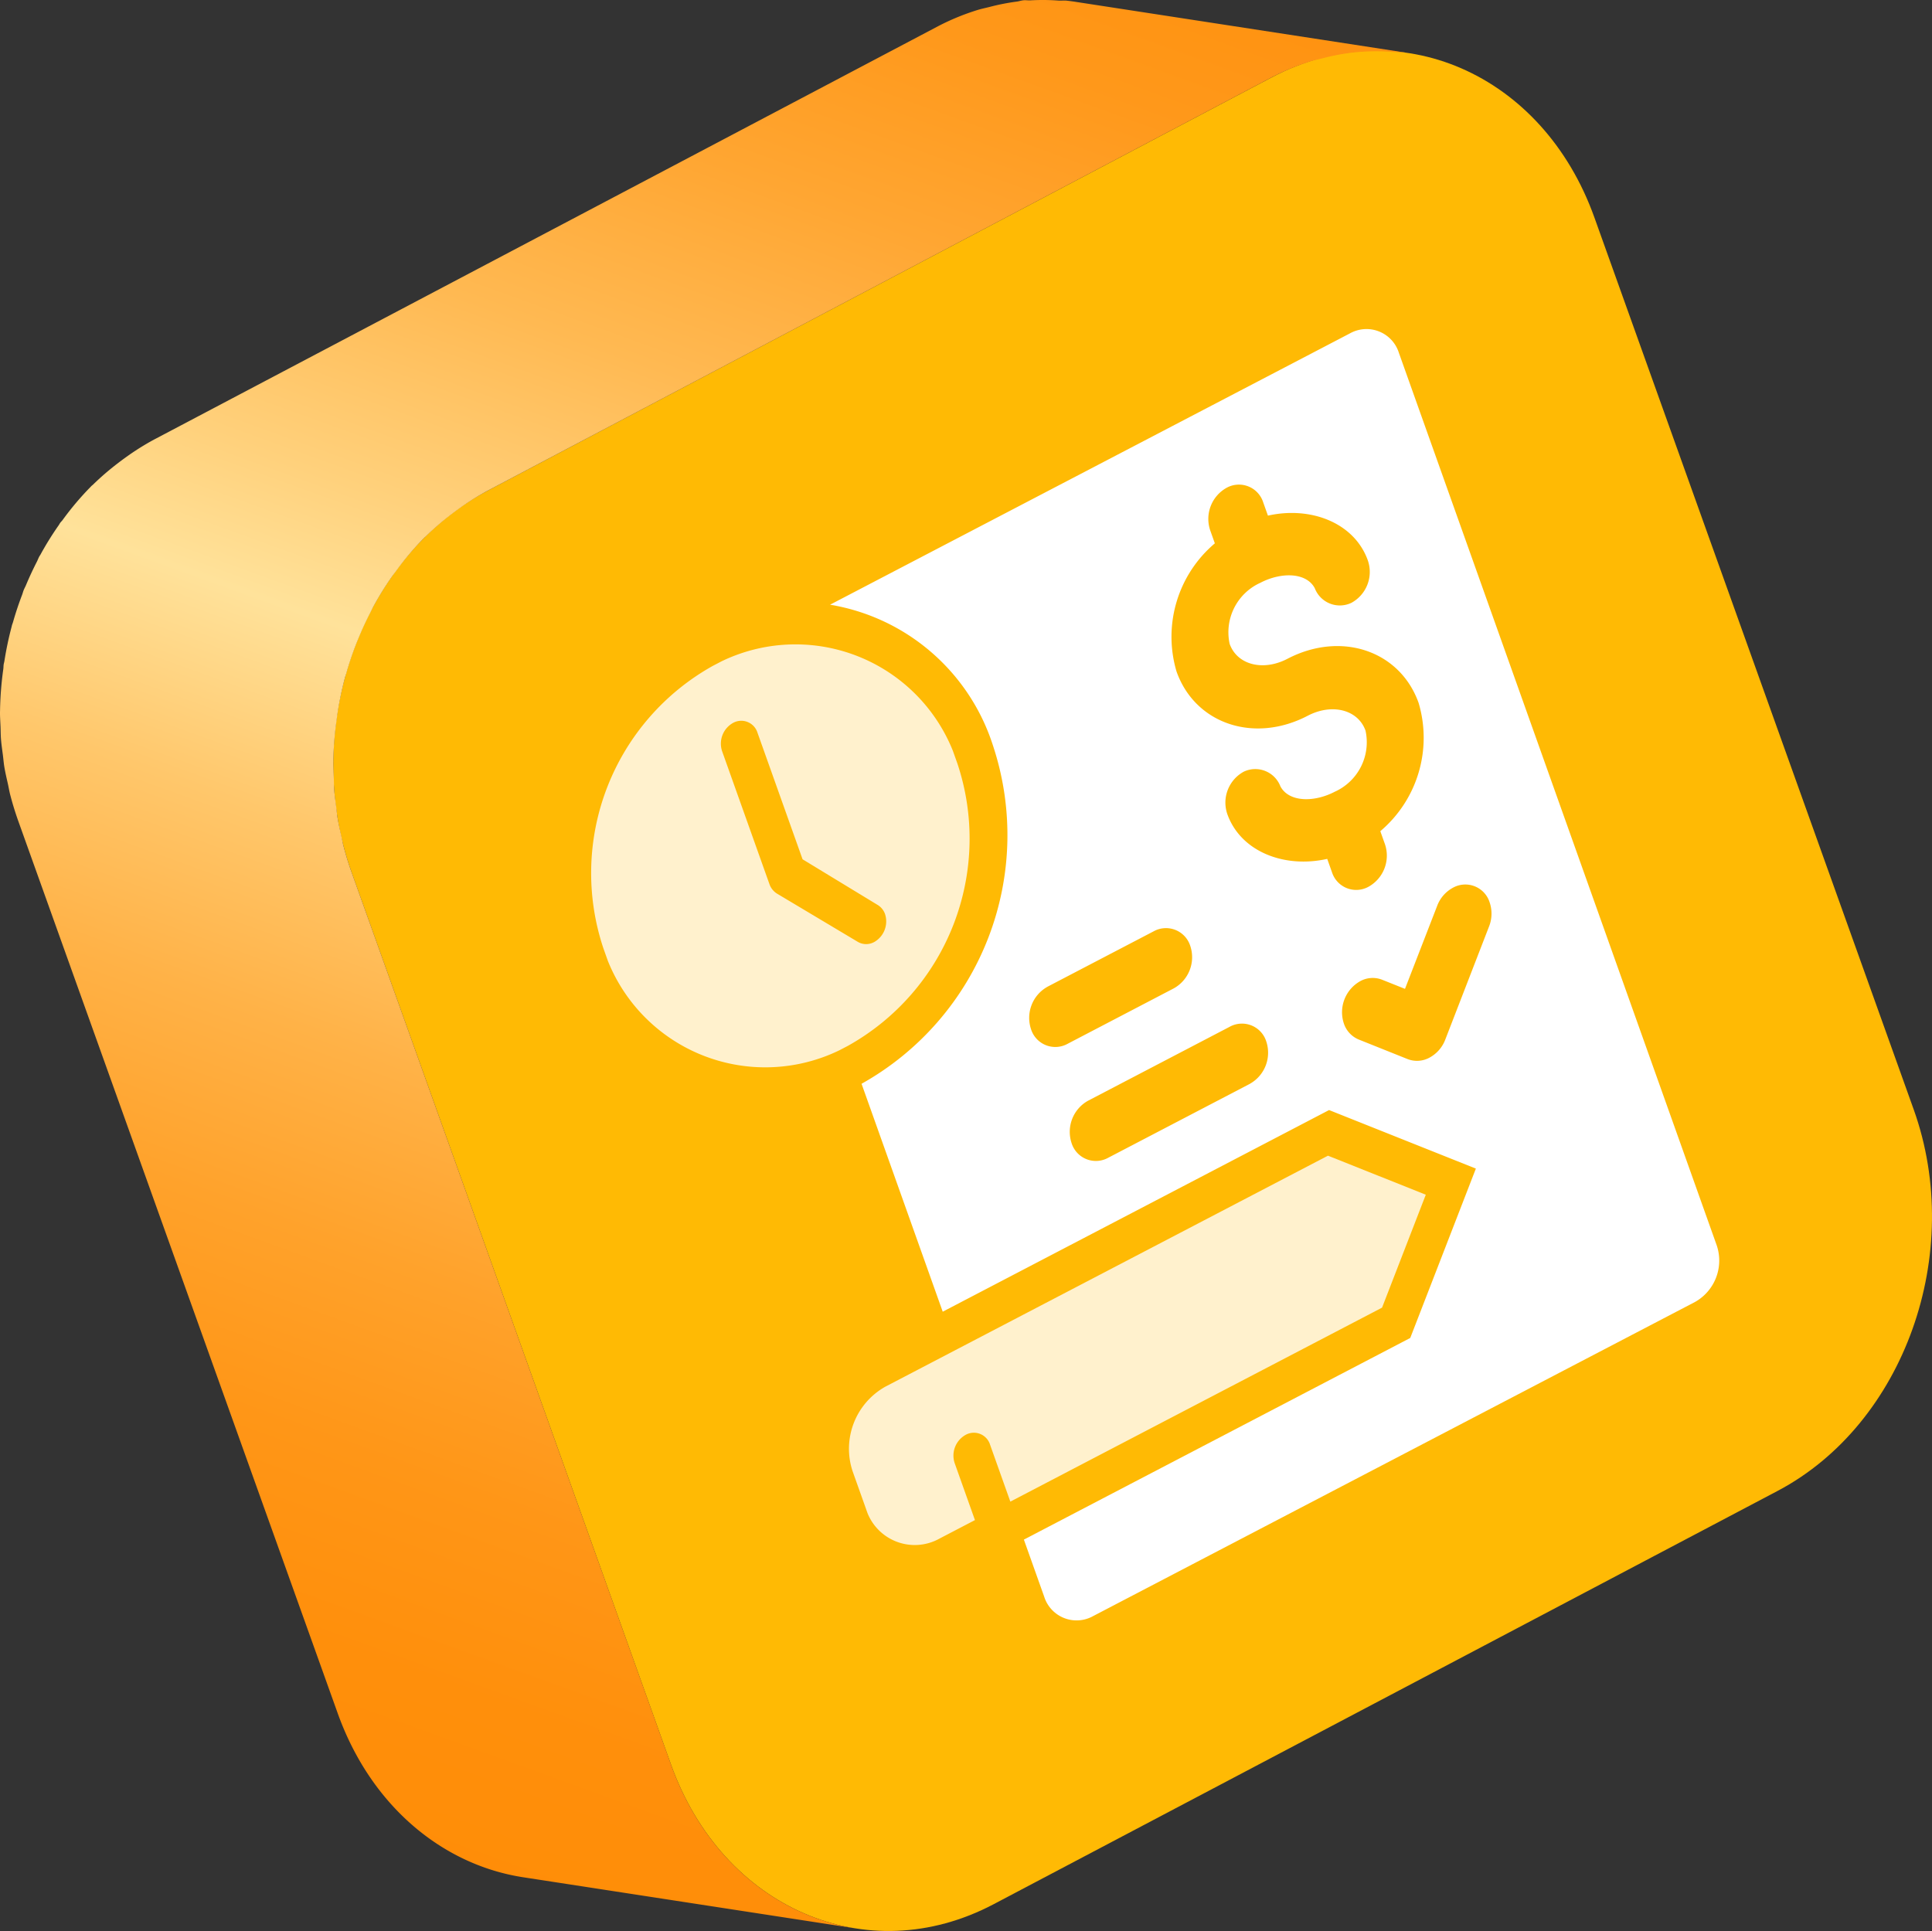 <svg xmlns="http://www.w3.org/2000/svg" xmlns:xlink="http://www.w3.org/1999/xlink" viewBox="0 0 100 99.959"><rect x="0" y="0" width="100" height="99.959" fill="#333333" stroke="none"/><defs><linearGradient id="linear-gradient" x1="-42.963" y1="-666.847" x2="32.155" y2="-757.101" gradientTransform="matrix(0.941, -0.339, 0.339, 0.941, 278.614, 706.832)" gradientUnits="userSpaceOnUse"><stop offset="0" stop-color="#ff8d07"></stop><stop offset="0.084" stop-color="#ff8f0b"></stop><stop offset="0.168" stop-color="#ff9617"></stop><stop offset="0.252" stop-color="#ffa22b"></stop><stop offset="0.336" stop-color="#ffb247"></stop><stop offset="0.42" stop-color="#ffc76b"></stop><stop offset="0.502" stop-color="#ffe097"></stop><stop offset="0.508" stop-color="#ffe29a"></stop><stop offset="0.568" stop-color="#ffd17c"></stop><stop offset="0.663" stop-color="#ffb952"></stop><stop offset="0.757" stop-color="#ffa632"></stop><stop offset="0.846" stop-color="#ff981a"></stop><stop offset="0.929" stop-color="#ff900c"></stop><stop offset="1" stop-color="#ff8d07"></stop></linearGradient><clipPath id="clip-path"><polygon id="SVGID" points="45.882 81.08 75.2 65.778 72.399 57.912 43.081 73.215 45.882 81.08" fill="none"></polygon></clipPath><clipPath id="clip-path-3"><polygon id="SVGID-3" data-name="SVGID" points="34.731 58.918 53.055 49.354 46.053 29.69 27.729 39.254 34.731 58.918" fill="none"></polygon></clipPath></defs><title>Asset 35_3</title><g id="Layer_2" data-name="Layer 2"><g id="Layer_1-2" data-name="Layer 1"><g id="Asset_35_3" data-name="Asset 35_3"><path d="M65.817,4.007c6.562-3.46,14.035-.219,16.707,7.247L99.052,57.431c2.666,7.447-.483,16.288-7.045,19.748L51.431,98.573c-6.562,3.46-14.035.218-16.701-7.228L18.202,45.166c-2.672-7.465.476-16.307,7.038-19.766Z" fill="#ffba04"></path><path d="M69.883,2.736c.237-.03.473-.05.71-.064a10.9,10.9,0,0,1,1.441.012c.294.021.591.019.88.063l-.006-.001.006.001L55.663.094q-.225-.035-.452-.06c-.141-.016-.286.007-.427-.004a10.939,10.939,0,0,0-1.443-.012c-.124.008-.244-.015-.369-.003-.114.011-.227.053-.341.067A11.334,11.334,0,0,0,51.222.359c-.215.055-.428.096-.642.164a12.245,12.245,0,0,0-2.015.829L7.99,22.746a13.2,13.2,0,0,0-1.537.97c-.127.091-.251.185-.375.28a13.997,13.997,0,0,0-1.264,1.092c-.028.028-.061.049-.089.077-.006.006-.01.014-.017.02A15.005,15.005,0,0,0,3.243,26.916c-.039.054-.09.098-.129.152-.026.037-.046.079-.072.117A16.019,16.019,0,0,0,2.093,28.713c-.018.033-.041.061-.059.094-.047.088-.081.183-.126.272q-.306.596-.565,1.217c-.037.087-.084.169-.119.257-.029.073-.047.15-.074.223-.177.464-.336.937-.473,1.418-.018.065-.046.126-.063.191-.004.014-.005.029-.009.044A17.46,17.46,0,0,0,.229,34.212c-.01.064-.03.126-.04.19-.011.076-.007.155-.018.232a17.314,17.314,0,0,0-.169,2.181c0.0.01-.002.021-.002.032-.002.259.017.519.028.779.008.207.006.413.022.62.021.282.064.563.1.844.025.198.04.397.072.595.05.306.123.609.191.913.038.171.065.344.108.514q.182.708.43,1.403L17.48,88.69c1.716,4.794,5.425,7.846,9.599,8.488l17.252,2.654c-4.175-.642-7.884-3.693-9.6-8.487L18.202,45.166q-.249-.695-.431-1.405c-.038-.147-.06-.296-.094-.444-.075-.327-.151-.653-.205-.982-.031-.189-.045-.379-.069-.568-.037-.29-.081-.578-.103-.869-.016-.211-.014-.421-.022-.632-.01-.266-.027-.532-.025-.797a17.232,17.232,0,0,1,.169-2.182c.019-.14.035-.281.058-.421a17.499,17.499,0,0,1,.374-1.783c.021-.079.05-.155.073-.234.137-.481.296-.955.473-1.42.061-.161.127-.319.193-.478q.259-.622.565-1.217c.063-.122.12-.247.186-.368a16.115,16.115,0,0,1,.948-1.527c.065-.092.135-.179.202-.269a14.943,14.943,0,0,1,1.464-1.731c.034-.033.071-.062.104-.095a13.968,13.968,0,0,1,1.266-1.094q.185-.143.375-.28a13.211,13.211,0,0,1,1.537-.969L65.817,4.006a12.243,12.243,0,0,1,2.015-.829c.213-.068.428-.11.642-.164A11.337,11.337,0,0,1,69.883,2.736Z" fill="url(#linear-gradient)"></path><g opacity="0.8"><g clip-path="url(#clip-path)"><g clip-path="url(#clip-path)"><path d="M68.735,59.825,45.83,71.78a3.686,3.686,0,0,0-1.698,4.384l.7,1.966a2.634,2.634,0,0,0,3.799,1.515l1.832-.956-1.05-2.95a1.229,1.229,0,0,1,.566-1.461.878.878,0,0,1,1.266.505l1.05,2.95,19.24-10.042,2.264-5.846Z" fill="#fff"></path></g></g></g><g opacity="0.8"><g clip-path="url(#clip-path-3)"><g clip-path="url(#clip-path-3)"><path d="M45.241,48.769a.857.857,0,0,1-.864-.027l-4.156-2.481a.938.938,0,0,1-.396-.497l-2.45-6.88a1.229,1.229,0,0,1,.566-1.461.878.878,0,0,1,1.266.505l2.334,6.554,3.863,2.349a.908.908,0,0,1,.403.478,1.229,1.229,0,0,1-.566,1.461M36.891,34.472a12.284,12.284,0,0,0-5.661,14.614,8.779,8.779,0,0,0,12.663,5.05,12.284,12.284,0,0,0,5.661-14.614,8.779,8.779,0,0,0-12.663-5.05" fill="#fff"></path></g></g></g><path d="M66.638,34.103c2.778-1.45,5.825-.424,6.79,2.286A6.333,6.333,0,0,1,71.445,43.027l.243.682a1.844,1.844,0,0,1-.849,2.192,1.317,1.317,0,0,1-1.899-.758l-.243-.682c-2.227.5-4.48-.376-5.172-2.321a1.825,1.825,0,0,1,.849-2.192,1.391,1.391,0,0,1,1.899.757c.439.825,1.74.841,2.816.279a2.809,2.809,0,0,0,1.59-3.162c-.386-1.083-1.728-1.43-2.991-.771-2.778,1.45-5.825.424-6.79-2.286a6.332,6.332,0,0,1,1.982-6.638l-.243-.682a1.844,1.844,0,0,1,.849-2.192,1.318,1.318,0,0,1,1.899.757l.243.682c2.227-.5,4.48.376,5.172,2.321a1.823,1.823,0,0,1-.849,2.192,1.389,1.389,0,0,1-1.899-.757c-.439-.825-1.74-.841-2.816-.279A2.811,2.811,0,0,0,63.647,33.332c.387,1.085,1.728,1.43,2.991.771M77.07,47.968,74.809,53.81a1.775,1.775,0,0,1-.819.94,1.348,1.348,0,0,1-1.129.076l-2.526-1.011a1.36,1.36,0,0,1-.777-.833,1.844,1.844,0,0,1,.849-2.192,1.338,1.338,0,0,1,1.127-.075l1.188.474,1.665-4.295a1.77,1.77,0,0,1,.817-.94,1.318,1.318,0,0,1,1.899.757A1.8,1.8,0,0,1,77.07,47.968M64.694,56.105l-7.33,3.826a1.317,1.317,0,0,1-1.899-.757,1.844,1.844,0,0,1,.849-2.192L63.643,53.155a1.318,1.318,0,0,1,1.899.757,1.844,1.844,0,0,1-.849,2.192M54.213,51.081l5.497-2.869a1.318,1.318,0,0,1,1.899.757,1.844,1.844,0,0,1-.849,2.192L55.264,54.031a1.317,1.317,0,0,1-1.899-.757,1.844,1.844,0,0,1,.849-2.192M69.874,17.257,42.964,31.303a10.692,10.692,0,0,1,8.423,7.263,14.746,14.746,0,0,1-6.793,17.537l4.201,11.798L68.793,57.463l7.598,3.03L72.994,69.261,52.996,79.699,54.046,82.649a1.757,1.757,0,0,0,2.533,1.01L87.729,67.4a2.458,2.458,0,0,0,1.132-2.923L72.407,18.267a1.757,1.757,0,0,0-2.533-1.01" fill="#fff"></path></g></g></g></svg>
